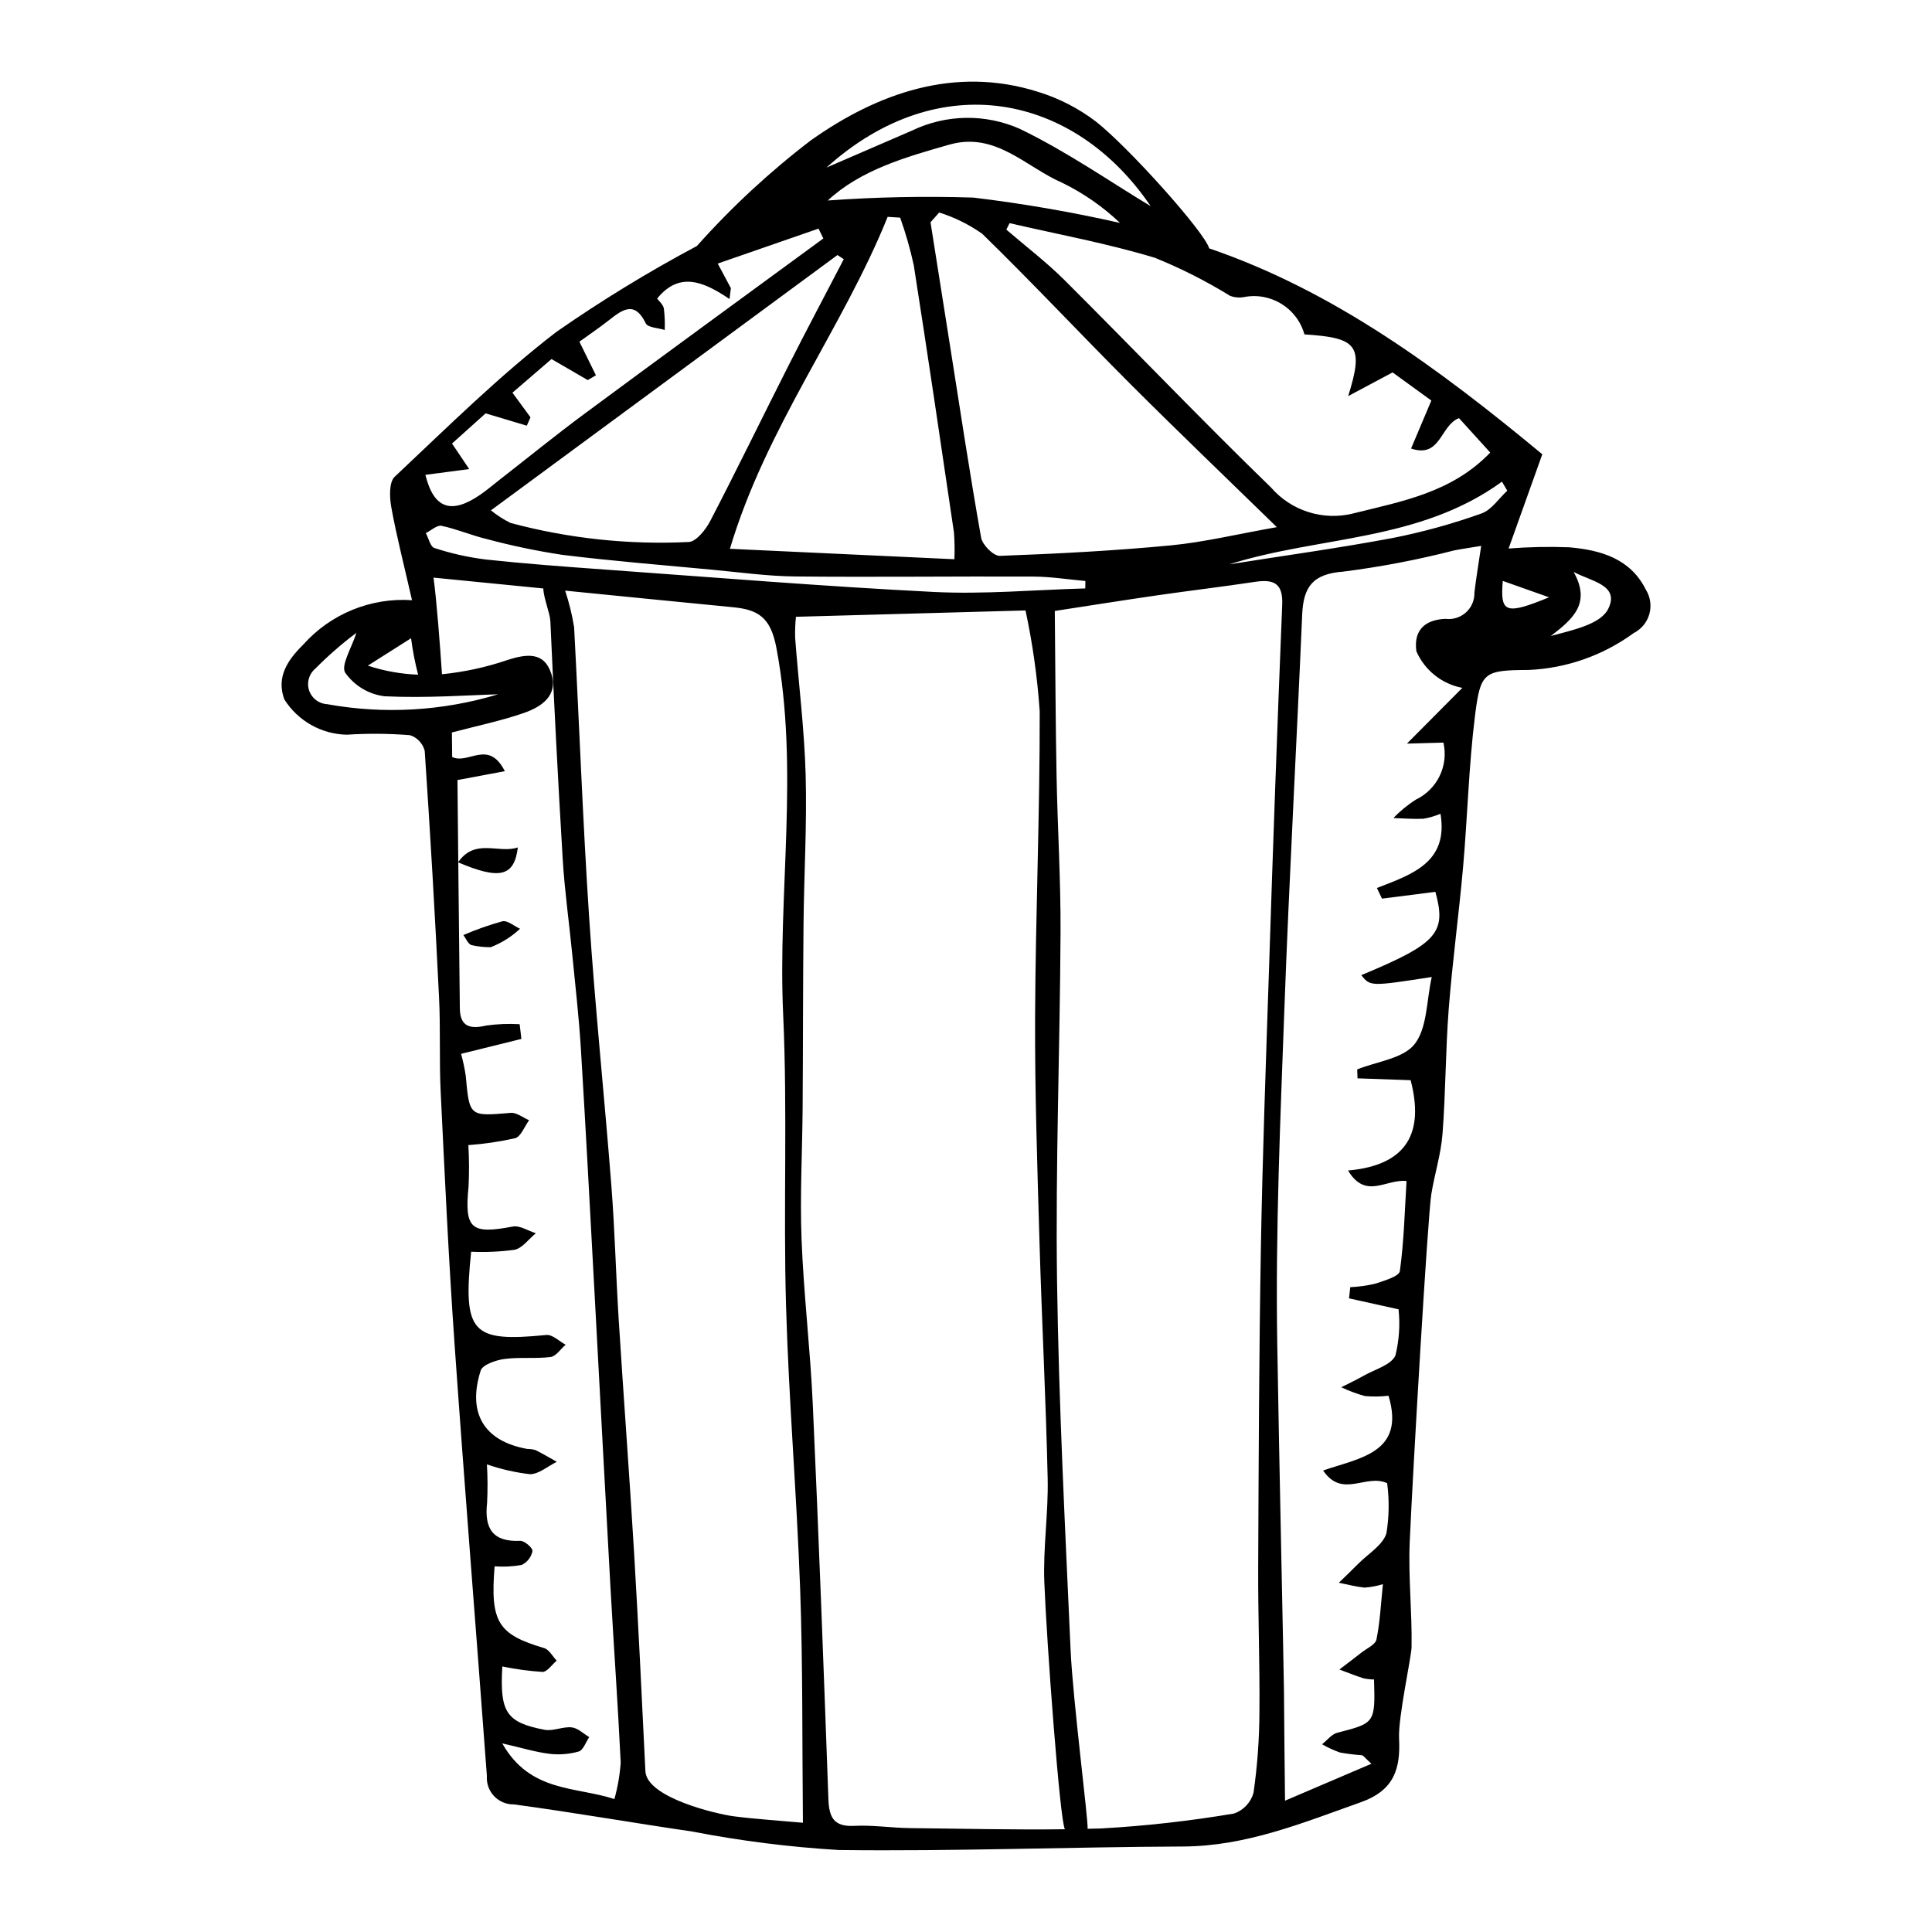 <?xml version="1.0" encoding="UTF-8"?>
<!-- Uploaded to: ICON Repo, www.svgrepo.com, Generator: ICON Repo Mixer Tools -->
<svg fill="#000000" width="800px" height="800px" version="1.1" viewBox="144 144 512 512" xmlns="http://www.w3.org/2000/svg">
 <g>
  <path d="m580.18 300.29c-4.133-8.305-12-10.512-20.297-11.25-5.363-0.207-10.734-0.098-16.086 0.324 3.387-9.477 6.316-17.672 8.926-24.977-27.598-22.875-55.375-43.324-88.27-54.562-1.227-4.367-21.422-26.863-30.055-33.641h-0.004c-4.602-3.496-9.781-6.152-15.309-7.848-22.137-6.996-42.625 0.414-60.199 12.855-10.93 8.355-21.039 17.727-30.195 27.996-12.863 6.852-25.309 14.461-37.27 22.789-15.156 11.648-28.852 25.242-42.824 38.371-1.531 1.438-1.371 5.484-0.895 8.105 1.398 7.68 3.352 15.246 5.488 24.605h-0.004c-10.902-0.734-21.535 3.606-28.812 11.758-4.109 4.059-7.227 8.559-5.023 14.535v-0.004c3.59 5.699 9.801 9.211 16.531 9.355 5.59-0.359 11.191-0.316 16.773 0.129 1.938 0.621 3.414 2.207 3.902 4.184 1.469 21.742 2.731 43.5 3.793 65.277 0.414 8.328 0.027 16.711 0.434 25.043 1.074 22.168 2.106 44.348 3.652 66.477 2.68 38.289 5.769 76.547 8.594 114.82-0.148 1.977 0.547 3.922 1.906 5.359 1.363 1.438 3.266 2.234 5.246 2.195 15.789 2.121 31.48 4.887 47.242 7.184 12.828 2.484 25.805 4.121 38.848 4.902 30.398 0.383 60.84-0.801 91.258-0.93 16.691-0.07 31.676-6.254 47.062-11.715 8.957-3.18 10.578-8.957 10.176-16.969-0.273-5.453 3.266-21.555 3.312-24.121 0.164-9.305-0.891-18.621-0.488-27.91 0.82-18.77 4.785-86.438 5.727-92.199 0.871-5.324 2.551-10.578 2.961-15.914 0.848-11.039 0.797-22.133 1.652-33.172 0.977-12.551 2.699-25.055 3.805-37.602 1.176-13.34 1.496-26.758 3.152-40.039 1.449-11.617 2.316-12.094 14.223-12.156 10.035-0.441 19.715-3.84 27.82-9.77 2.031-1.02 3.543-2.844 4.16-5.031 0.613-2.188 0.285-4.531-0.914-6.461zm-110.19-77.883c1.105 0.414 2.301 0.539 3.469 0.363 7.16-1.512 14.262 2.797 16.23 9.848 14.008 0.898 15.828 2.894 11.59 16.355 4.75-2.531 7.789-4.152 11.777-6.277 2.82 2.047 6.512 4.731 10.266 7.453-1.871 4.426-3.562 8.43-5.375 12.719 7.914 2.641 7.644-6.059 12.695-8.066 2.547 2.805 5.273 5.812 8.289 9.133-10.234 10.641-23.375 12.902-36.402 16.152v0.004c-3.906 0.957-7.996 0.82-11.828-0.402-3.832-1.219-7.25-3.473-9.883-6.512-18.527-17.98-36.371-36.664-54.66-54.895-4.824-4.809-10.293-8.973-15.469-13.43l0.863-1.715c12.871 2.988 25.934 5.367 38.539 9.195v0.004c6.906 2.789 13.559 6.16 19.898 10.07zm-106.62-25.273c8.625-8.023 20.434-11.461 32.234-14.809 12.285-3.488 20.25 5.949 29.891 10.109h-0.004c5.621 2.746 10.789 6.336 15.32 10.641-12.824-2.898-25.793-5.137-38.848-6.711-12.867-0.414-25.75-0.16-38.594 0.77zm22.777 17.098c3.707 23.633 7.184 47.305 10.676 70.973l-0.004-0.004c0.168 2.332 0.203 4.668 0.105 7.004-19.957-0.93-39.113-1.82-59.488-2.766 9.648-32.34 29.801-58.223 41.805-87.969 1.102 0.07 2.203 0.137 3.305 0.207l0.004-0.004c1.465 4.106 2.664 8.301 3.594 12.555zm-20.207-2.641 1.672 1.094c-4.859 9.336-9.801 18.633-14.559 28.02-6.969 13.758-13.699 27.637-20.809 41.324-1.199 2.312-3.731 5.516-5.727 5.609l-0.004-0.004c-15.906 0.777-31.836-0.926-47.219-5.047-1.852-0.914-3.59-2.035-5.191-3.34 31.195-22.984 61.516-45.32 91.832-67.656zm-72.922 79.449c13.152 1.629 26.383 2.691 39.59 3.93 7.383 0.691 14.766 1.727 22.168 1.801 21.035 0.211 42.082-0.062 63.121 0.031 4.59 0.02 9.16 0.762 13.742 1.168l-0.031 1.969c-13.387 0.371-26.836 1.602-40.152 0.934-29.066-1.457-58.07-3.848-87.098-5.93-10.586-0.758-21.176-1.543-31.723-2.676l0.008-0.004c-4.594-0.578-9.121-1.594-13.52-3.035-1.078-0.332-1.531-2.586-2.273-3.953 1.395-0.691 2.973-2.18 4.156-1.93 4.055 0.855 7.914 2.531 11.945 3.5h0.004c6.602 1.773 13.301 3.172 20.062 4.195zm115.97 0.273c-1.691 0.062-4.633-2.887-4.981-4.836-3.051-17.188-5.648-34.465-8.375-51.715-1.68-10.617-3.359-21.238-5.035-31.859 0.766-0.863 1.531-1.723 2.297-2.586h0.004c4.059 1.277 7.898 3.172 11.383 5.621 13.34 12.996 26.066 26.613 39.238 39.789 12.469 12.473 25.219 24.664 38.863 37.973-10.523 1.855-19.301 3.992-28.184 4.84-15.035 1.43-30.133 2.215-45.211 2.769zm39.953-92.676c-10.746-6.465-22.199-14.461-34.641-20.469v-0.004c-9.117-4.055-19.555-3.898-28.551 0.418-7.703 3.312-15.391 6.656-22.738 9.836 29.82-26.871 65.656-19.66 85.93 10.215zm-185.15 62.906c2.84-2.551 6.461-5.805 8.902-7.996 4.648 1.391 7.785 2.328 10.922 3.266l0.973-2.219c-1.395-1.906-2.793-3.809-4.781-6.523l10.352-8.918c3.363 1.953 6.484 3.766 9.605 5.578l2.164-1.277c-1.34-2.723-2.68-5.445-4.379-8.902 2.18-1.574 5.008-3.488 7.695-5.59 3.613-2.824 6.902-5.445 9.891 0.73 0.555 1.145 3.293 1.199 5.027 1.758v-0.008c0.078-1.906 0-3.816-0.234-5.707-0.207-1.055-1.281-1.922-1.777-2.606 5.945-7.356 12.496-4.398 19.18 0.121l0.359-2.883c-0.957-1.793-1.914-3.586-3.481-6.516 9.047-3.137 17.879-6.199 26.707-9.262l1.281 2.609c-21.043 15.426-42.129 30.793-63.102 46.312-7.82 5.785-15.375 11.934-23.051 17.918-1.582 1.234-3.117 2.543-4.769 3.68-7.805 5.359-12.344 3.598-14.539-5.269 4.215-0.551 7.914-1.035 11.613-1.523zm-10.852 51.598c0.418 3.254 1.043 6.481 1.867 9.656-4.535-0.168-9.02-0.973-13.328-2.394 4.387-2.781 7.566-4.793 11.461-7.262zm-22.223 17.477c-2.203-0.109-4.109-1.562-4.801-3.652-0.691-2.094-0.027-4.394 1.676-5.797 3.383-3.414 7.008-6.578 10.855-9.461-1.23 3.953-4.195 8.645-2.949 10.586 2.449 3.453 6.234 5.715 10.438 6.231 11.172 0.527 22.43-0.316 30.082-0.527v-0.004c-14.68 4.449-30.207 5.348-45.301 2.625zm76.109 290.15c-10.344-3.367-22.344-1.723-29.723-14.754 5.387 1.234 8.875 2.324 12.453 2.754l-0.004 0.004c2.625 0.32 5.281 0.113 7.824-0.605 1.188-0.352 1.871-2.488 2.781-3.816-1.543-0.906-3.012-2.402-4.644-2.578-2.348-0.258-4.949 1.07-7.211 0.637-10.188-1.961-11.875-4.695-11.176-16.773l-0.004-0.004c3.512 0.727 7.07 1.207 10.648 1.445 1.219 0.02 2.504-1.934 3.762-2.988-1.098-1.145-1.992-2.934-3.324-3.328-12.258-3.633-14.316-6.871-13.129-21.668 2.391 0.176 4.793 0.055 7.156-0.359 1.488-0.699 2.559-2.062 2.879-3.68 0.094-0.84-2.121-2.769-3.258-2.719-7.359 0.344-9.52-3.352-8.77-10.059v0.004c0.172-3.402 0.156-6.809-0.043-10.203 3.684 1.273 7.496 2.144 11.367 2.598 2.348 0.035 4.762-2.113 7.148-3.281-1.879-1.051-3.727-2.164-5.656-3.121v0.004c-0.715-0.195-1.453-0.293-2.191-0.297-11.355-2.047-15.938-9.398-12.32-20.77 0.492-1.547 4.019-2.762 6.269-3.066 4.043-0.551 8.211-0.012 12.258-0.527 1.426-0.184 2.66-2.121 3.981-3.258-1.707-0.906-3.488-2.738-5.109-2.578-19.766 1.957-22.152-0.465-19.93-22.062 3.848 0.172 7.699 0 11.516-0.516 2.074-0.438 3.766-2.859 5.629-4.387-2.055-0.637-4.258-2.129-6.141-1.766-11.059 2.121-12.805 0.582-11.691-10.586 0.184-3.664 0.168-7.336-0.051-11 4.172-0.301 8.312-0.91 12.395-1.824 1.547-0.445 2.488-3.117 3.703-4.773-1.629-0.688-3.309-2.078-4.883-1.945-10.957 0.93-10.914 1.027-11.918-9.906v-0.004c-0.293-1.934-0.703-3.848-1.227-5.734 5.441-1.348 10.711-2.648 15.984-3.953l-0.457-3.902c-2.957-0.176-5.926-0.059-8.859 0.355-4.309 1.016-6.938 0.273-6.996-4.555-0.156-12.832-0.293-25.727-0.414-38.684 10.969 4.668 14.84 3.773 15.789-3.961-5.129 1.719-11.262-2.547-15.789 3.871-0.07-7.215-0.141-14.414-0.215-21.727 2.68-0.5 7.227-1.352 12.555-2.348-4.344-8.582-9.648-1.684-13.961-3.766l-0.066-6.5c6.707-1.773 13.016-3.062 19.055-5.16 4.625-1.609 9.18-4.574 7.273-10.445-1.883-5.801-6.492-5.242-11.613-3.598l0.004 0.004c-5.621 1.914-11.441 3.18-17.348 3.773-0.488-7.285-1.441-19.867-2.246-25.609 9.742 0.965 19.395 1.91 29.098 2.875 0.102 2.703 1.777 6.512 1.871 8.703 0.926 21.035 2.016 42.062 3.273 63.078 0.512 8.387 1.695 16.719 2.516 25.086 0.812 8.309 1.773 16.605 2.285 24.938 1.32 21.531 2.445 43.078 3.617 64.625 1.43 26.254 2.797 52.508 4.262 78.758 0.855 15.336 1.957 30.656 2.688 46h-0.004c-0.23 3.262-0.789 6.488-1.668 9.633zm31.461 4.543c-4.133-0.531-22.906-4.852-23.25-11.949-0.934-19.309-1.848-38.617-2.996-57.91-1.223-20.504-2.769-40.984-4.059-61.48-0.75-11.895-1.035-23.824-1.957-35.699-1.836-23.668-4.316-47.281-5.883-70.969-1.699-25.676-2.621-51.418-3.996-77.121l-0.004-0.004c-0.531-3.277-1.324-6.508-2.375-9.656 14.789 1.469 29.617 2.957 44.383 4.387 6.715 0.648 10.055 2.598 11.594 10.719 6.129 32.348 0.324 64.93 1.809 97.328 1.172 25.598 0.02 51.332 0.754 76.969 0.723 25.141 2.852 50.215 3.75 75.352 0.715 20.016 0.512 40.078 0.73 61.77-6.539-0.59-12.547-0.965-18.5-1.73zm46.934 3.156c-4.953-0.047-9.914-0.852-14.848-0.594-5.461 0.285-6.664-2.324-6.836-7.109-1.258-34.902-2.559-69.801-4.141-104.68-0.664-14.605-2.414-29.145-2.977-43.75-0.445-11.57 0.207-23.199 0.289-34.801 0.113-16.242 0.078-32.484 0.238-48.73 0.129-13.152 0.926-26.324 0.562-39.449-0.336-12.102-1.867-24.148-2.777-36.227h-0.004c-0.055-1.891 0.012-3.789 0.203-5.672 20.16-0.555 39.711-1.094 60.844-1.68 1.891 8.809 3.144 17.742 3.758 26.73 0.059 26.953-1.102 53.93-1.219 80.891-0.086 19.863 0.586 39.723 1.16 59.57 0.609 20.965 1.707 41.906 2.172 62.871 0.203 9.148-1.242 18.375-0.887 27.508 0.625 15.969 4.137 63.461 5.457 65.422-13.66 0.184-27.332-0.164-41-0.297zm92.93-153.8c-0.496 28.27-0.594 56.543-0.715 84.809-0.055 12.723 0.445 25.438 0.328 38.16-0.023 7.191-0.547 14.371-1.57 21.492-0.719 2.551-2.637 4.594-5.137 5.473-11.75 1.988-23.602 3.316-35.5 3.973-1.109 0.039-2.223 0.039-3.332 0.066 0.227-2.086-3.914-34.203-4.5-47.305-1.457-32.648-3.144-65.297-3.598-97.984-0.426-30.773 0.781-61.594 0.93-92.387 0.066-13.809-0.797-27.605-1.055-41.414-0.27-14.273-0.316-28.559-0.469-43.637 8.785-1.348 17.992-2.816 27.215-4.152 8.586-1.246 17.207-2.254 25.785-3.555 4.883-0.742 7.504 0.23 7.269 6.012-1.305 32.223-2.469 64.445-3.5 96.676-0.82 24.59-1.719 49.18-2.152 73.773zm56.586-173.66c0.07 1.996-0.738 3.922-2.211 5.269-1.473 1.344-3.465 1.977-5.445 1.727-4.57 0.168-8.582 2.277-7.731 8.566h-0.004c2.203 5.059 6.766 8.699 12.188 9.723-5.621 5.66-9.781 9.844-14.676 14.773 3.738-0.102 6.707-0.184 9.664-0.266 1.402 6.094-1.598 12.348-7.231 15.07-2.203 1.383-4.223 3.039-6.016 4.922 2.66 0.082 5.32 0.312 7.973 0.184h0.004c1.543-0.27 3.055-0.715 4.5-1.32 2.148 12.973-7.656 16.09-16.852 19.672l1.344 2.82c4.672-0.594 9.344-1.191 14.152-1.801 2.977 10.84 0.59 13.672-19.648 22.082 2.426 2.996 2.426 2.996 18.684 0.488-1.422 6.348-1.168 13.457-4.531 17.773-2.996 3.844-9.992 4.602-15.227 6.719 0.031 0.789 0.059 1.574 0.09 2.363 4.652 0.164 9.305 0.324 14.074 0.492 3.519 13.52-0.535 22.508-16.59 23.934 4.719 7.801 10.016 2.191 15.504 2.785-0.488 7.91-0.672 15.953-1.773 23.883-0.191 1.383-4.176 2.562-6.562 3.336-2.16 0.508-4.363 0.812-6.578 0.914l-0.328 2.961c4.086 0.906 8.172 1.809 13.125 2.906v0.004c0.434 4.078 0.156 8.199-0.82 12.184-1.043 2.539-5.531 3.754-8.531 5.469-1.895 1.086-3.883 2.004-5.828 2.996 2.012 0.957 4.106 1.738 6.254 2.336 2.086 0.188 4.184 0.156 6.266-0.086 4.539 15.145-7.637 16.457-17.336 19.812 5.117 7.519 11.32 0.766 16.973 3.359v0.004c0.59 4.406 0.523 8.875-0.191 13.262-0.926 3.141-4.859 5.453-7.481 8.105-1.68 1.699-3.418 3.348-5.129 5.016 2.262 0.453 4.504 1.051 6.789 1.293h-0.004c1.66-0.117 3.305-0.426 4.894-0.914-0.547 5.219-0.762 10.008-1.711 14.66-0.281 1.375-2.613 2.387-4.043 3.519-1.906 1.504-3.852 2.961-5.777 4.441 2.137 0.789 4.25 1.645 6.418 2.34v-0.004c0.906 0.195 1.832 0.297 2.758 0.301 0.34 11.543 0.25 11.555-9.746 14.121-1.496 0.383-2.691 2.004-4.027 3.051h0.004c1.516 0.871 3.113 1.602 4.766 2.188 1.91 0.34 3.84 0.582 5.777 0.719 0.41 0.062 0.734 0.621 2.535 2.254-7.445 3.184-14.109 6.031-22.895 9.789-0.109-10.883-0.234-19.867-0.277-28.852-0.02-3.969-1.371-65.832-1.793-92.781-0.461-29.277 0.809-58.629 1.887-87.938 1.281-34.898 3.234-69.785 4.723-104.68 0.316-7.387 2.731-10.891 11-11.477v-0.004c9.859-1.254 19.633-3.125 29.262-5.602 1.879-0.375 3.781-0.637 7.18-1.203-0.75 5.102-1.367 8.715-1.793 12.344zm1.875-20.93h-0.004c-7.66 2.738-15.512 4.91-23.496 6.492-14.383 2.699-28.883 4.691-43.332 6.981 23.875-7.543 50.301-5.949 72.258-21.902l1.41 2.394c-2.258 2.07-4.195 5.117-6.84 6.035zm5.648 17.875c3.672 1.301 7.188 2.543 12.266 4.34-11.602 4.75-12.988 4.133-12.27-4.34zm27.918 7.441c-2.059 4.098-9.461 5.582-15.203 7.156 5.91-4.523 10.723-8.691 6.047-16.992 4.574 2.512 12.363 3.453 9.156 9.836z"/>
  <path d="m266.8 391.8c0.699 0.926 1.219 2.344 2.141 2.664v-0.004c1.676 0.391 3.394 0.574 5.117 0.555 2.871-1.117 5.508-2.773 7.754-4.883-1.574-0.715-3.324-2.277-4.691-1.977-3.519 0.977-6.969 2.195-10.32 3.644z"/>
 </g>
</svg>
